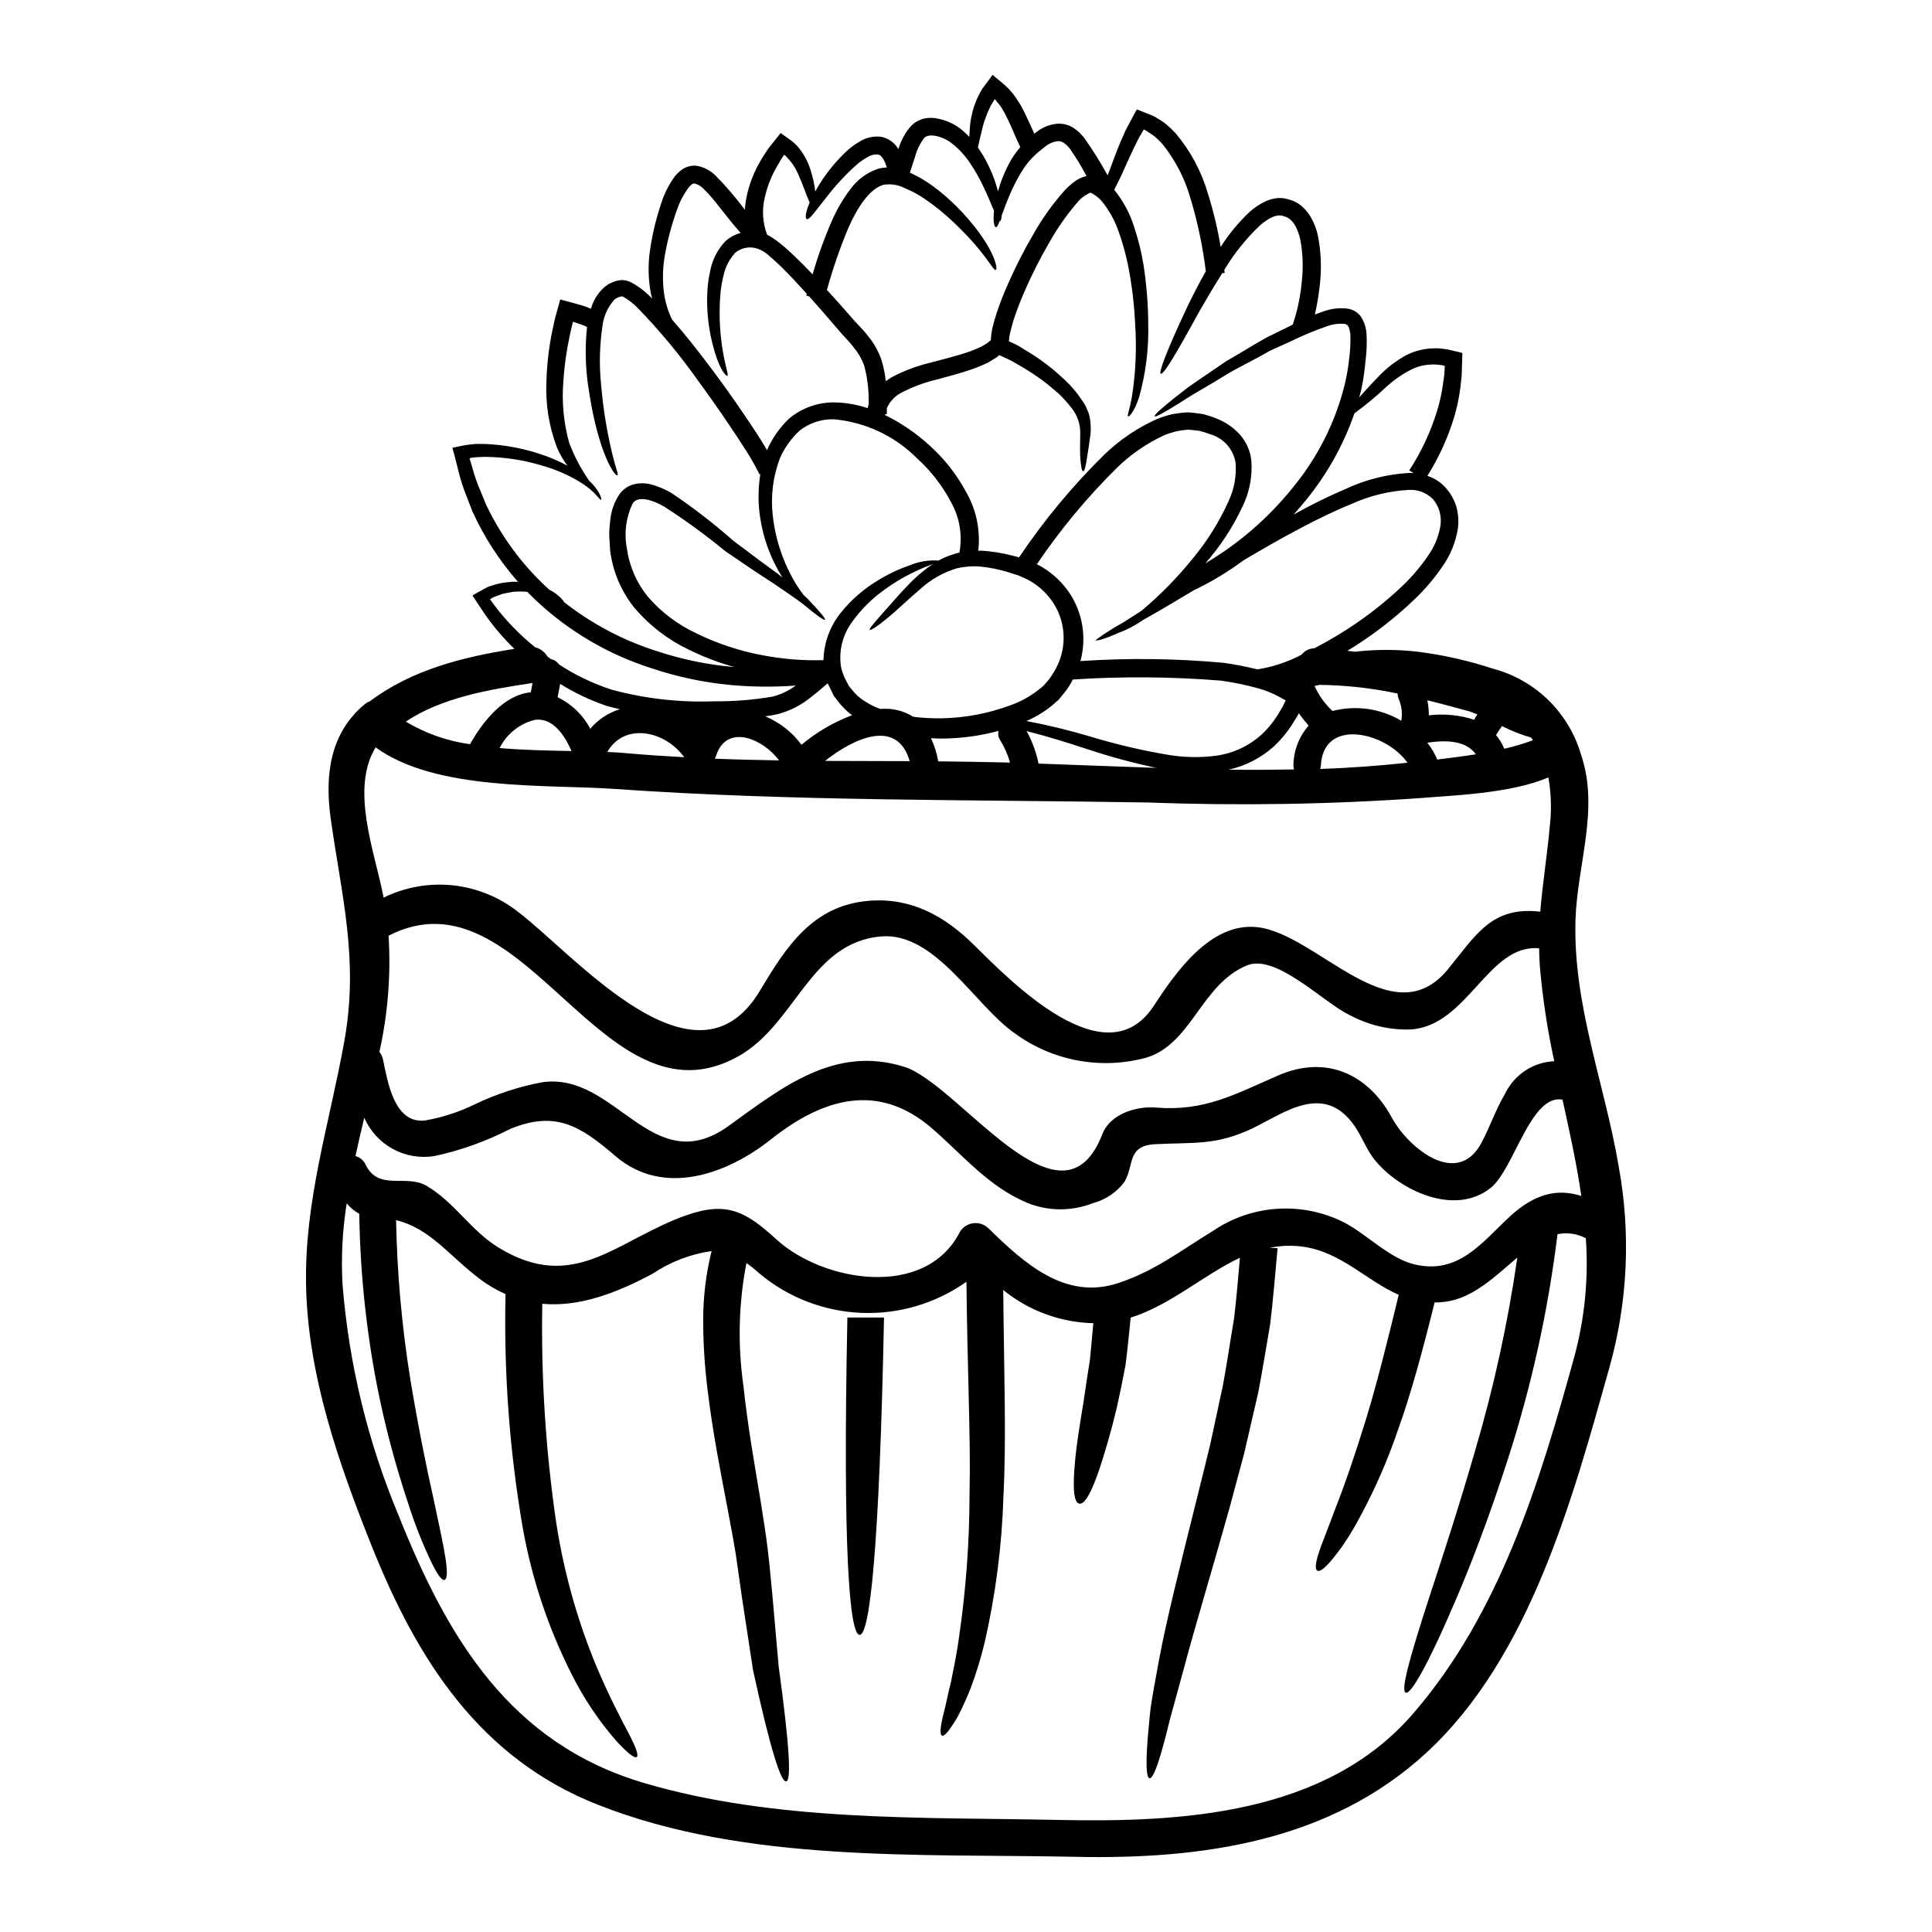 <?xml version="1.0" encoding="UTF-8"?>
<!-- Uploaded to: ICON Repo, www.iconrepo.com, Generator: ICON Repo Mixer Tools -->
<svg fill="#000000" width="800px" height="800px" version="1.1" viewBox="144 144 512 512" xmlns="http://www.w3.org/2000/svg">
 <g>
  <path d="m572.96 453.07c3.254 17.664 2.434 35.84-2.394 53.137-9.734 34.707-21.023 76.887-48.52 102.25-25.551 23.582-59.547 28.34-93.09 27.621-41.469-0.875-87.238 1.648-126.38-13.75-31.441-12.324-48.02-38.457-60.066-68.605-8.766-21.965-16.98-45.352-17.402-69.273-0.422-22.352 6.211-42.699 10.125-64.434 3.914-21.734-0.676-38.234-3.621-59.293-1.555-11.32-0.16-22.434 8.992-30.051v0.004c0.426-0.355 0.902-0.637 1.422-0.836 11.02-8.312 24.746-11.773 38.297-13.879-2.965-2.871-5.641-6.023-7.988-9.41-1-1.523-1.941-2.945-2.879-4.367-0.551-0.453 0.191-0.613 0.551-0.84l1.227-0.68c0.809-0.422 1.648-0.969 2.293-1.227l0.004-0.004c1.062-0.359 2.141-0.66 3.234-0.906 1.035-0.129 2.008-0.293 2.945-0.355v0.004c0.523-0.023 1.051-0.016 1.574 0.031-4.945-5.625-9.035-11.945-12.133-18.766-0.738-2.004-1.52-3.914-2.227-5.789-0.637-1.824-1.176-3.68-1.617-5.562-0.324-1.262-0.648-2.523-0.969-3.785l-0.293-1.066-0.129-0.551c0.031-0.094 0.324-0.094 0.484-0.129 0.707-0.16 1.457-0.289 2.164-0.453 0.707-0.164 1.426-0.223 2.106-0.324l1.359-0.129h2.523c5.512 0.23 10.953 1.312 16.137 3.203 1.953 0.727 3.856 1.578 5.695 2.555-1.129-1.48-2.066-3.098-2.781-4.816-2.16-5.66-3.109-11.711-2.785-17.762 0.121-4.18 0.59-8.348 1.395-12.453 0.223-1.133 0.484-2.297 0.742-3.461 0.062-0.395 0.418-1.617 0.742-2.754l0.453-1.68c0.191-0.52 0.129-1.457 0.906-0.973l3.59 0.973c0.711 0.191 1.457 0.418 2.199 0.645 0.582 0.227 1.18 0.453 1.777 0.68 0.062-0.195 0.098-0.395 0.16-0.582h0.008c0.625-1.887 1.715-3.59 3.172-4.945 0.418-0.395 0.902-0.68 1.359-1.039 0.547-0.223 1.066-0.484 1.617-0.676l-0.004-0.004c0.629-0.207 1.281-0.324 1.938-0.352 0.75 0.023 1.488 0.199 2.168 0.516 1.863 0.949 3.566 2.184 5.047 3.656 0.262 0.223 0.484 0.516 0.742 0.742-0.129-0.52-0.293-1.035-0.395-1.617h0.004c-0.625-3.457-0.719-6.992-0.285-10.477 0.59-4.41 1.598-8.754 3.012-12.969 0.824-2.691 2.106-5.223 3.785-7.481 0.609-0.719 1.316-1.348 2.102-1.871 1.02-0.59 2.188-0.871 3.363-0.812 1.957 0.289 3.769 1.195 5.176 2.59 2.809 2.844 5.41 5.879 7.793 9.09 0.102-1.484 0.332-2.957 0.68-4.402 0.879-3.606 2.379-7.031 4.438-10.117 0.453-0.676 0.844-1.391 1.328-1.969 0.789-1.004 1.574-1.969 2.293-2.914l0.617-0.742 0.129-0.191c0.062 0 0.129 0.094 0.191 0.129l0.395 0.293c0.488 0.355 1.004 0.707 1.488 1.066l0.004-0.004c0.863 0.57 1.656 1.242 2.359 2.004 1.574 1.805 2.75 3.922 3.457 6.211 0.617 1.895 1.051 3.844 1.293 5.82 0.129-0.254 0.262-0.516 0.422-0.809v0.004c2.086-3.598 4.68-6.875 7.699-9.734 1.07-1.023 2.262-1.914 3.543-2.656 1.699-1.09 3.723-1.559 5.727-1.328 1.953 0.363 3.644 1.559 4.637 3.281 0.641-2.231 1.754-4.293 3.266-6.051 1.008-1.066 2.316-1.801 3.754-2.102 1.234-0.223 2.5-0.18 3.719 0.129 1.996 0.43 3.883 1.277 5.527 2.488 0.902 0.699 1.746 1.469 2.527 2.297 0.031-0.973 0.094-2.102 0.223-3.398l0.004 0.004c0.09-0.906 0.25-1.805 0.484-2.684 0.223-1.043 0.535-2.059 0.941-3.043 0.18-0.574 0.418-1.125 0.707-1.652 0.328-0.582 0.457-0.969 1.066-1.969 0.68-0.906 1.359-1.812 2.074-2.781l0.516-0.742 0.16-0.18 0.16 0.129 0.324 0.293c0.488 0.395 0.941 0.809 1.426 1.18v0.004c0.918 0.723 1.781 1.512 2.586 2.359 0.555 0.605 1.07 1.242 1.551 1.91 0.457 0.676 0.879 1.391 1.363 2.102 0.395 0.742 0.789 1.488 1.18 2.262 0.84 1.746 1.617 3.543 2.457 5.367 0.129-0.094 0.227-0.191 0.359-0.289l-0.004 0.004c1.727-1.438 3.871-2.281 6.113-2.398 1.395-0.004 2.762 0.391 3.938 1.137 0.531 0.359 1.039 0.754 1.52 1.18 0.422 0.453 0.84 0.906 1.227 1.359 2.281 3.219 4.375 6.57 6.277 10.027 0.223-0.551 0.449-1.133 0.676-1.777 1.07-2.848 2.266-6.242 4.047-10.059 0.609-1.18 1.227-2.332 1.875-3.543l0.711-1.328 0.395-0.68c0.129-0.16 0.422 0.098 0.613 0.129 0.941 0.395 1.848 0.742 2.812 1.133h0.004c0.754 0.262 1.473 0.621 2.137 1.066 0.547 0.355 1.18 0.711 1.715 1.098 1.094 0.875 2.121 1.824 3.07 2.852 3.934 4.68 6.844 10.133 8.543 16.008 1.445 4.606 2.57 9.309 3.359 14.07 2.133-3.344 4.664-6.418 7.539-9.152 1.297-1.211 2.781-2.207 4.394-2.945 0.957-0.434 1.973-0.715 3.012-0.84 0.574-0.039 1.148-0.027 1.719 0.031 0.543 0.102 1.086 0.23 1.617 0.395 1.082 0.301 2.094 0.816 2.973 1.516 0.859 0.711 1.609 1.539 2.231 2.461 1.133 1.766 1.922 3.731 2.328 5.789 0.773 4.051 0.949 8.191 0.52 12.293-0.289 2.816-0.742 5.613-1.359 8.375 0.617-0.223 1.262-0.484 1.945-0.711h-0.004c2.176-0.859 4.535-1.148 6.856-0.84 1.621 0.277 3.023 1.297 3.789 2.758 0.645 1.219 1.02 2.559 1.098 3.934 0.125 2.356 0.039 4.715-0.258 7.051-0.219 2.434-0.562 4.852-1.035 7.246-0.191 0.844-0.422 1.68-0.645 2.523 1.297-1.457 2.879-3.231 4.981-5.398l-0.004-0.004c2.223-2.379 4.824-4.371 7.699-5.902 1.895-0.926 3.945-1.484 6.051-1.648 1.148-0.109 2.312-0.09 3.457 0.062 0.812 0.07 1.617 0.223 2.398 0.453 0.871 0.227 1.906 0.395 2.754 0.68-0.062 1.711-0.098 3.492-0.16 5.269 0 1.23-0.262 2.461-0.359 3.754v0.004c-0.332 2.68-0.883 5.328-1.648 7.922-1.668 5.492-4.055 10.742-7.106 15.605 1.91 0.602 3.613 1.723 4.922 3.234 1.258 1.426 2.195 3.102 2.754 4.918 0.512 1.852 0.656 3.785 0.422 5.691-0.562 3.66-1.969 7.137-4.109 10.16-2.07 3.035-4.445 5.852-7.086 8.41-5.492 5.312-11.566 9.988-18.105 13.941 0.645 0.062 1.328 0.16 2.035 0.254 0.359-0.062 0.648-0.094 1.035-0.125 5.211-0.523 10.461-0.48 15.66 0.125 6.723 0.852 13.352 2.348 19.793 4.465 11.285 2.969 20.18 11.656 23.418 22.867 4.883 14.398-1.035 29.047-1.488 43.734-0.688 22.531 7.723 43.395 11.441 65.289zm-11.773 50.559c2.789-10.246 3.828-20.895 3.074-31.488-2.305-1.215-4.957-1.594-7.508-1.066-2.473 20.223-6.871 40.164-13.129 59.547-5.18 16.109-9.965 28.34-13.91 37.555-7.871 18.406-11.969 24.875-13.164 24.402-1.328-0.52 0.551-7.957 6.727-26.848 3.106-9.445 7.152-21.77 11.773-37.715h-0.004c4.883-16.633 8.582-33.594 11.062-50.75-5.754 4.848-11.676 10.77-19.082 11.711h0.004c-0.945 0.125-1.895 0.191-2.848 0.191-3.269 13.23-6.34 24.402-9.613 33.512-2.75 8.129-6.188 16.004-10.281 23.547-1.281 2.426-2.695 4.781-4.238 7.051-1.047 1.523-2.168 2.992-3.363 4.402-1.875 2.164-3.008 2.91-3.59 2.555-0.582-0.355-0.551-1.715 0.293-4.434 0.418-1.324 1.035-3.008 1.848-5.047 0.789-2.039 1.711-4.496 2.812-7.406 2.293-5.789 4.945-13.457 8.02-23.449 2.715-8.895 5.469-19.762 8.605-32.766-8.512-3.695-15.102-11.254-25.297-12.746-2.949-0.41-5.949-0.312-8.867 0.289l2.07 0.098c-0.676 7.019-1.18 13.746-1.969 20.117-1.102 6.297-2.039 12.355-3.148 18.051-1.297 5.66-2.559 11.02-3.723 16.137-1.359 5.047-2.648 9.801-3.844 14.328-5.051 18.051-9.285 31.883-12.098 42.535-1.457 5.336-2.684 9.84-3.719 13.586-0.906 3.75-1.711 6.789-2.394 9.121-1.395 4.691-2.363 6.691-3.043 6.598-0.68-0.094-0.938-2.262-0.707-7.211 0.129-2.461 0.395-5.629 0.789-9.578 0.395-3.949 1.359-8.539 2.332-14.066 2.035-11.02 5.629-25.191 10.125-43.25 1.133-4.496 2.293-9.25 3.523-14.266 1.07-5.016 2.203-10.289 3.398-15.82 1.035-5.562 1.879-11.414 2.914-17.5 0.648-5.176 1.066-10.629 1.574-16.234-9.676 4.562-18.473 12.594-28.949 15.852-0.453 4.527-0.875 8.766-1.363 12.594-0.789 4.144-1.551 7.871-2.293 11.195-1.574 6.598-3.106 11.645-4.328 15.461-2.492 7.57-4.301 10.32-5.629 10.059s-1.91-3.461-1.098-11.516c0.352-4.043 1.18-9.184 2.262-15.742 0.453-3.234 1-6.856 1.648-10.836 0.293-3.008 0.582-6.297 0.906-9.734l-0.012 0.004c-8.715-0.203-17.113-3.297-23.871-8.801 0.223 22.898 0.844 39.43 0.062 54.539v-0.004c-0.395 13.137-2.07 26.203-5.012 39.012-0.98 4.07-2.215 8.078-3.688 12-1.027 2.617-2.191 5.176-3.496 7.664-2.231 3.75-3.492 5.176-4.106 4.883-0.613-0.293-0.488-2.293 0.547-6.297 0.551-2.008 1.004-4.723 1.848-7.926 0.613-3.266 1.52-7.211 2.133-11.871 1.832-12.488 2.762-25.094 2.781-37.715 0.355-15.234-0.582-32.441-0.812-56.473h0.004c-8.105 5.75-17.891 8.652-27.82 8.254-9.934-0.398-19.449-4.074-27.07-10.457-1.082-0.992-2.227-1.91-3.426-2.754-2.078 10.75-2.344 21.77-0.789 32.605 1.18 11.094 3.039 21.188 4.527 30.34 0.746 4.66 1.426 8.895 1.945 13.266 0.52 4.234 0.789 7.953 1.18 11.609 0.645 7.246 1.18 13.582 1.68 19.051 2.977 21.738 3.332 30.211 2.008 30.504-1.328 0.293-4.047-7.731-8.797-29.469-0.848-5.512-1.816-11.836-2.914-19.082-0.52-3.625-1.07-7.477-1.648-11.578-0.617-3.848-1.457-8.219-2.297-12.715-1.711-9.09-3.781-19.246-5.176-30.828-0.773-6.125-1.168-12.293-1.18-18.469-0.008-6.199 0.738-12.383 2.227-18.402-5.578 0.797-10.91 2.844-15.59 5.981-9.578 5.144-19.473 8.895-29.273 7.988v0.004c-0.355 19.398 0.879 38.797 3.688 57.996 1.961 12.758 5.414 25.242 10.285 37.195 3.723 8.93 6.953 14.883 8.957 18.73 2.004 3.848 2.621 5.758 2.106 6.176-0.516 0.418-2.137-0.742-5.211-4.012l0.004 0.004c-4.797-5.457-8.859-11.516-12.098-18.016-6.133-12.141-10.469-25.109-12.875-38.496-3.539-20.52-5.078-41.336-4.594-62.152-2.41-1.055-4.688-2.391-6.789-3.981-8.09-6.082-13.066-13.359-22.223-15.621 0.273 14.152 1.539 28.266 3.785 42.242 2.168 12.988 4.301 23.449 6.051 31.184 1.648 7.727 2.812 13.062 3.328 16.59 0.516 3.527 0.328 5.144-0.324 5.336-0.648 0.191-1.715-1.129-3.297-4.301-2.492-5.18-4.613-10.531-6.344-16.012-3.422-10.227-6.18-20.66-8.266-31.242-2.894-14.992-4.461-30.215-4.688-45.48-1.281-0.688-2.414-1.625-3.328-2.758-1.141 7.121-1.512 14.344-1.098 21.543 1.68 21.07 6.703 41.742 14.879 61.234 12.938 32.441 29.496 60.355 65.078 70.848 34.805 10.285 73.457 9.023 109.53 9.77 32.828 0.711 71.027-1.328 94.188-28.141 22.996-26.547 33.574-61.27 42.73-94.523zm1.875-42.699c-1.227-8.539-3.102-16.98-4.981-25.52-8.473-1.52-12.809 18.344-18.988 23.355-9.414 7.602-23.934 0.875-30.629-7.184-2.297-2.777-3.465-6.273-5.512-9.219-8.148-11.707-18.758-3.297-27.004 0.648-9.645 4.59-15.434 3.688-25.688 4.203-7.731 0.395-5.594 5.438-8.246 9.961v0.004c-2.066 2.773-5.008 4.769-8.348 5.66-5.684 2.246-12.02 2.191-17.66-0.16-10.234-4.398-16.75-12.484-25-19.633-14.234-12.359-28.918-8.023-42.668 2.879-11.477 9.121-28.391 15.469-41.234 4.449-9.312-7.988-15.816-12.129-27.848-7.215-6.371 3.285-13.145 5.711-20.152 7.215-3.781 0.605-7.66-0.062-11.02-1.902-3.363-1.836-6.016-4.742-7.547-8.254-0.812 3.398-1.617 6.758-2.332 10.156 1.215 0.32 2.215 1.18 2.719 2.332 3.465 7.019 10.629 2.363 16.078 5.531 7.504 4.402 11.742 11.871 19.086 16.367 20.148 12.324 31.277-1.969 49.68-8.504 10.965-3.883 15.949-0.969 24.008 6.371 12.262 11.223 39.43 15.945 48.582-1.969v-0.004c0.77-1.281 2.082-2.144 3.566-2.332 1.48-0.191 2.969 0.312 4.035 1.359 9.285 9.055 20.25 19.215 34.422 14.492 9.734-3.234 16.434-8.543 24.969-13.75v0.004c5.094-3.492 11.031-5.539 17.191-5.934 6.16-0.391 12.312 0.887 17.809 3.699 5.82 3.074 11.969 9.477 18.406 11.02 11.809 2.848 17.984-5.856 25.422-12.715 6.394-5.863 12.316-7.481 18.879-5.41zm-8.266-98.75h-0.004c0.402-4.055 0.25-8.145-0.457-12.16-10.156 4.363-26.035 4.785-33.703 5.469v-0.004c-24.078 1.691-48.234 2.086-72.355 1.184-47.066-0.789-94.418-0.293-141.36-3.59-17.82-1.262-47.324 0.676-63.371-11.02-6.731 11.02-0.324 27.496 2.004 39.238 0.035 0.191 0.066 0.395 0.098 0.582h0.004c5.688-2.793 12.047-3.922 18.348-3.258 6.301 0.664 12.285 3.094 17.266 7.008 15.141 11.48 47 49.492 64.078 20.992 6.953-11.609 13.941-22.672 28.918-23.902 11.16-0.906 20.023 3.981 27.82 11.68 9.504 9.348 34.863 35.676 47.625 16.238 5.762-8.801 15.012-22.258 27.434-20.934 15.848 1.684 35.676 29.211 50.523 11.227 7.371-8.926 11.484-16.82 24.453-15.332 0.031 0 0.062 0 0.062 0.031 0.652-7.793 1.918-15.488 2.598-23.449zm1.098 63.043h-0.004c-1.84-8.434-3.129-16.98-3.848-25.582-0.094-1.453-0.129-2.91-0.16-4.328-13.488-1.262-18.895 20.508-34.027 21.512v-0.004c-5.773 0.184-11.484-1.203-16.531-4.012-6.469-3.074-19.148-16.105-26.812-12.988-12.23 4.981-14.652 20.859-26.785 24.484v0.004c-11.957 3.234-24.734 0.871-34.742-6.43-10.477-7.18-21.059-26.91-35.426-25.715-18.863 1.551-22.645 23.223-37.879 31.762-36.066 20.215-56.641-50.461-92.703-31.957l-0.004 0.004c0.641 10.273-0.164 20.582-2.391 30.629-0.016 0.055-0.023 0.109-0.031 0.164 0.457 0.574 0.777 1.25 0.938 1.969 1.23 5.691 2.879 17.172 11.164 16.203h-0.004c4.613-0.805 9.09-2.262 13.293-4.332 5.625-2.691 11.582-4.637 17.711-5.789 19.551-2.875 29.094 26.141 49.367 11.617 14.168-10.191 28.109-21.512 46.609-15.719 14.492 4.527 41.695 45.805 52.5 17.855 2.035-5.305 8.895-7.477 14.133-7.055 12.938 1.07 20.934-3.492 32.477-8.504 12.645-5.531 23.84-0.422 30.145 11.227 4.328 7.957 17.211 18.535 23.617 6.793 2.332-4.269 3.852-8.992 6.34-13.133v-0.008c1.188-2.488 3.027-4.609 5.324-6.137 2.293-1.523 4.961-2.398 7.715-2.531zm-5.644-85.055c-0.16-0.227-0.293-0.457-0.453-0.68l0.004-0.004c-2.688-0.777-5.297-1.809-7.793-3.07-0.152 0.281-0.324 0.555-0.52 0.809-0.324 0.418-0.645 1.066-1.035 1.551 0.914 1.102 1.656 2.332 2.199 3.656 2.578-0.586 5.117-1.344 7.598-2.262zm-14.957-6.473c0.062-0.098 0.16-0.227 0.227-0.359-0.875-0.355-1.652-0.676-2.199-0.84-3.688-1.004-7.34-2.008-11.062-2.914v0.004c0.277 1.309 0.406 2.644 0.395 3.981 4.051-0.488 8.156-0.086 12.031 1.18 0.156-0.375 0.355-0.73 0.59-1.062zm-10.402 11.59c3.297-0.395 6.762-0.844 10.234-1.391-2.684-3.75-8.055-3.785-12.875-3.074 1.078 1.363 1.965 2.863 2.641 4.465zm1.969-104.16 0.031-0.129-0.359-0.129h0.004c-0.23-0.074-0.469-0.117-0.711-0.129-0.867-0.137-1.746-0.184-2.621-0.129-1.605 0.047-3.188 0.41-4.656 1.066-2.574 1.23-4.949 2.832-7.055 4.754-2.691 2.543-5.543 4.91-8.539 7.086-2.91 8.371-7.266 16.168-12.871 23.035-1.035 1.289-2.137 2.555-3.269 3.816 0.129-0.066 0.262-0.129 0.426-0.227h-0.004c4.348-2.422 8.812-4.613 13.383-6.566 5.273-2.473 10.973-3.91 16.785-4.238 0.395 0 0.789 0.031 1.199 0.031l-1.133-0.707v-0.004c3.137-4.812 5.59-10.035 7.297-15.52 0.738-2.356 1.281-4.769 1.617-7.215 0.129-1.18 0.395-2.293 0.422-3.398 0.027-0.48 0.027-0.934 0.062-1.387zm-1.133 42.215c0.188-1.277 0.109-2.574-0.227-3.82-0.359-1.184-0.953-2.285-1.746-3.234-1.68-1.703-4.016-2.598-6.406-2.457-5.219 0.285-10.34 1.535-15.102 3.688-4.723 1.91-9.055 4.078-13.098 6.18-5.789 3.039-10.902 6.016-15.562 8.766l-0.004-0.004c-4.125 3.078-8.543 5.738-13.188 7.953-5.434 3.262-9.863 5.883-13.52 7.922-0.738 0.516-1.488 0.973-2.164 1.359h-0.004c-1.383 0.82-2.844 1.504-4.363 2.039-3.938 1.812-5.902 2.164-6.019 1.91v-0.004c2.356-1.73 4.824-3.301 7.391-4.703 1.391-0.875 2.977-1.91 4.785-3.074h0.004c4.902-4.106 9.395-8.68 13.422-13.648 3.93-4.695 7.195-9.906 9.703-15.492 1.461-3.152 2.082-6.629 1.812-10.094-0.578-3.598-3.188-6.535-6.691-7.535-0.969-0.387-1.965-0.699-2.981-0.938-1-0.066-1.969-0.262-2.977-0.293-1.055 0.09-2.109 0.242-3.148 0.453-1.09 0.277-2.16 0.633-3.199 1.066-4.613 2.137-8.824 5.047-12.453 8.605-7.898 7.797-15.008 16.355-21.219 25.555 0.535 0.242 1.055 0.523 1.551 0.84 2.789 1.695 5.184 3.969 7.023 6.664 3.586 5.328 4.672 11.953 2.973 18.145 12.609-0.848 25.262-0.695 37.848 0.453 3.043 0.426 6.066 1.012 9.051 1.746 3.731-0.586 7.352-1.73 10.738-3.394 0.324-0.16 0.648-0.355 0.973-0.52 0.832-1.027 2.074-1.641 3.394-1.68 2.07-1.066 4.074-2.195 6.016-3.367 6.309-3.781 12.176-8.25 17.5-13.324 2.406-2.324 4.574-4.879 6.469-7.633 1.758-2.406 2.93-5.184 3.426-8.117zm-10.375 51.668c0.328-1.863 0.125-3.781-0.582-5.535-0.246-0.527-0.379-1.098-0.395-1.68-6.859-1.457-13.848-2.227-20.859-2.297-0.129 0.031-0.227 0.094-0.359 0.125-0.223 0.066-0.516 0.098-0.789 0.16v0.004c1.125 2.508 2.742 4.766 4.758 6.633 6.176-1.598 12.738-0.664 18.227 2.59zm1.648 11.129c-5.754-8.184-22.48-12.098-22.965 0.906v-0.004c-0.035 0.254-0.09 0.5-0.164 0.746 7.762-0.262 15.496-0.844 23.129-1.652zm-15.457-107.04c0.277-2.078 0.383-4.176 0.324-6.273-0.035-0.758-0.199-1.5-0.488-2.199-0.18-0.426-0.574-0.727-1.031-0.789-1.613-0.137-3.238 0.082-4.758 0.645-3.305 1.152-6.531 2.5-9.668 4.043-1.523 0.68-2.945 1.332-4.367 1.969-1.426 0.637-2.648 1.426-3.938 2.102-2.527 1.328-4.852 2.586-6.992 3.719-2.098 1.262-4.012 2.426-5.758 3.461s-3.297 1.941-4.723 2.781c-1.426 0.844-2.617 1.648-3.684 2.332-4.301 2.684-6.273 3.688-6.473 3.43-0.195-0.262 1.391-1.777 5.402-4.984l3.461-2.684c1.359-0.969 2.879-2.004 4.562-3.148 1.684-1.145 3.543-2.43 5.594-3.816 2.137-1.227 4.465-2.617 6.957-4.106 1.258-0.711 2.555-1.523 3.938-2.266 1.426-0.676 2.879-1.422 4.402-2.164 0.789-0.359 1.52-0.742 2.293-1.133v-0.004c1.258-3.719 2.062-7.574 2.398-11.484 0.41-3.609 0.289-7.258-0.359-10.836-0.68-3.203-2.106-5.856-4.269-6.34-1.91-0.875-4.328 0.551-6.402 2.328-3.695 3.496-6.894 7.481-9.512 11.84 0.031 0.262 0.066 0.52 0.098 0.789l-0.648 0.094c-2.293 3.625-4.234 6.953-5.902 9.84-6.82 12.453-9.734 17.203-10.414 16.785-0.484-0.293 1.227-5.371 7.375-18.375 1.289-2.621 2.777-5.566 4.594-8.766-0.789-6.449-2.121-12.824-3.981-19.051-1.461-5.258-3.957-10.176-7.34-14.461-0.738-0.859-1.551-1.648-2.43-2.359-0.414-0.312-0.848-0.605-1.293-0.875-0.297-0.227-0.609-0.434-0.938-0.613-0.223-0.129-0.52-0.324-0.551-0.062l-0.062 0.094-0.355 0.617c-0.262 0.449-0.52 0.871-0.742 1.289-1.816 3.496-3.203 6.762-4.5 9.578-0.613 1.422-1.328 2.715-1.91 3.914l-0.156 0.355v-0.004c2.41 2.981 4.227 6.398 5.344 10.062 1.035 3.125 1.824 6.328 2.363 9.574 0.84 5.277 1.273 10.605 1.293 15.945 0.164 6.547-0.652 13.078-2.426 19.379-1.262 3.914-2.684 5.269-2.914 5.078-0.324-0.191 0.422-1.68 1.066-5.531h0.004c0.953-6.227 1.227-12.539 0.809-18.824-0.23-5.141-0.836-10.254-1.812-15.301-0.59-3.019-1.398-5.992-2.426-8.895-1.016-3.141-2.617-6.062-4.723-8.605-0.531-0.574-1.129-1.086-1.777-1.523-0.305-0.211-0.629-0.395-0.969-0.547-0.098-0.098-0.129-0.066-0.129-0.066s-0.031 0-0.062 0.035h-0.004c-1.398 0.586-2.625 1.52-3.562 2.715-2.773 3.246-5.223 6.758-7.309 10.484-2.41 4.137-4.578 8.414-6.496 12.805-1.008 2.293-1.945 4.688-2.754 7.117-0.422 1.227-0.742 2.461-1.035 3.688h-0.004c-0.215 0.836-0.348 1.691-0.391 2.555 0.582 0.262 1.18 0.551 1.746 0.789 1.258 0.617 2.297 1.395 3.43 2.039 2.055 1.246 4.027 2.629 5.902 4.141 1.676 1.344 3.273 2.781 4.789 4.301 1.32 1.359 2.508 2.844 3.543 4.434 0.539 0.711 0.977 1.496 1.297 2.328 0.367 0.754 0.621 1.562 0.742 2.394 0.246 1.398 0.297 2.82 0.16 4.234-0.324 2.394-0.582 4.207-0.844 5.66-0.395 2.848-0.738 4.109-1.098 4.109-0.359 0-0.613-1.262-0.809-4.238-0.031-1.453 0-3.394 0.031-5.66h0.004c0.082-2.504-0.746-4.949-2.328-6.891-1.027-1.332-2.152-2.586-3.363-3.75-1.426-1.18-2.852-2.492-4.562-3.719-1.832-1.328-3.731-2.559-5.691-3.688-1.07-0.582-2.106-1.297-3.234-1.777-0.582-0.262-1.18-0.52-1.746-0.812l-0.453-0.191-0.129-0.066-0.098 0.129-0.062 0.066-0.484 0.422c-0.715 0.422-1.426 0.84-2.137 1.297l-0.004-0.004c-1.445 0.719-2.938 1.344-4.461 1.875-3.074 1.066-6.273 1.879-9.539 2.781h-0.004c-3.281 0.781-6.445 1.988-9.414 3.59-1.582 0.887-2.828 2.269-3.543 3.938v1.574h-0.453c-0.035 0.066 0 0.16-0.035 0.227 4.246 2.09 8.18 4.769 11.68 7.953 4.051 3.609 7.426 7.918 9.961 12.715 2.609 4.648 3.684 10.004 3.074 15.301 0.262-0.027 0.523-0.039 0.785-0.031 2.707 0.172 5.394 0.594 8.023 1.258 0.617 0.164 1.297 0.328 2.008 0.52 6.598-9.836 14.184-18.973 22.641-27.27 4.055-3.91 8.762-7.082 13.91-9.379 1.277-0.516 2.594-0.938 3.934-1.262 1.359-0.254 2.731-0.426 4.109-0.516 1.359 0.031 2.754 0.293 4.078 0.453v-0.004c1.234 0.309 2.445 0.703 3.621 1.184 2.41 0.922 4.562 2.406 6.277 4.328 1.668 1.906 2.707 4.277 2.977 6.793 0.336 4.227-0.48 8.465-2.363 12.262-2.543 5.449-5.856 10.504-9.84 15.008 8.754-5.156 16.512-11.84 22.906-19.73 6.734-8.051 11.547-17.531 14.066-27.723 0.512-2.246 0.93-4.473 1.16-6.746zm-10.746 97.199c-0.934-1.047-1.809-2.148-2.617-3.297l-0.164 0.395-1.129 1.875v-0.004c-1.504 2.473-3.344 4.727-5.469 6.691-3.367 2.969-7.426 5.039-11.809 6.019 5.789 0.066 11.543 0.031 17.32-0.062-0.086-0.285-0.141-0.578-0.16-0.875-0.016-3.953 1.418-7.773 4.027-10.742zm-6.078-6.691h0.004c0.004-0.031-0.008-0.066-0.031-0.094h-0.098c-0.066-0.035-0.031 0.094-0.422-0.195-2.223-1.328-4.617-2.34-7.117-3.008h-0.129v-0.031c-3.106-0.84-6.262-1.48-9.449-1.91-13.031-1.047-26.125-1.145-39.172-0.289-0.363 0.754-0.785 1.477-1.258 2.168-0.488 0.738-1.027 1.441-1.617 2.102l-0.789 0.969-0.035 0.066-0.223 0.223-0.129 0.098-0.293 0.223-0.52 0.488v0.004c-2.219 1.934-4.731 3.508-7.438 4.656 5.816 1.105 11.57 2.512 17.242 4.207 6.781 2.051 13.684 3.66 20.672 4.816 4.121 0.656 8.316 0.711 12.453 0.164 4.473-0.633 8.656-2.594 12-5.629 1.797-1.695 3.344-3.633 4.594-5.758l0.969-1.648zm-65.5 16.754c10.316 0.359 20.734 0.789 31.211 1.133-6.141-1.301-12.203-2.941-18.16-4.918-6.469-2.137-11.809-3.723-16.207-4.82 1.484 2.691 2.547 5.594 3.156 8.605zm9.348-154.09c0.988-0.781 2.137-1.336 3.363-1.621-1.305-2.492-2.769-4.902-4.383-7.215-1.133-1.422-2.133-2.035-3.039-2.035-1.281 0.109-2.5 0.605-3.496 1.422-0.293 0.223-0.551 0.453-0.84 0.645 0.031 0 0.031 0.035 0.031 0.035l-0.293 0.191 0.004 0.004c-1.758 1.363-3.293 2.988-4.562 4.816-1.184 1.844-2.242 3.769-3.168 5.758-1.328 2.977-2.137 5.207-2.715 6.793-0.066 1.035-0.262 1.52-0.488 1.52-0.031 0.035-0.031 0-0.062 0-0.422 1.098-0.68 1.648-1.004 1.617-0.359 0.031-0.812-1.328-0.488-4.301-0.641-1.551-1.551-3.812-3.039-6.918-0.941-1.938-2.016-3.809-3.211-5.598-1.449-2.223-3.281-4.172-5.41-5.758-2.07-1.457-5.856-2.555-6.988-0.875h0.004c-1.047 1.418-1.816 3.019-2.266 4.723-0.449 1.328-0.906 2.781-1.391 4.301 0.062 0.031 0.16 0.062 0.262 0.098l-0.004 0.004c2.082 0.961 4.062 2.129 5.906 3.492 2.934 2.18 5.652 4.637 8.117 7.34 8.473 9.32 9.055 14.785 8.504 14.816-0.789 0.328-2.266-4.106-10.965-12.387h0.004c-2.465-2.379-5.129-4.543-7.957-6.473-1.668-1.129-3.445-2.082-5.309-2.844-1.727-0.871-3.688-1.164-5.594-0.84-3.688 1.098-6.887 6.016-9.285 11.449-2.227 5.344-4.117 10.82-5.66 16.398 2.168 2.363 4.328 4.816 6.602 7.406 1.18 1.457 2.879 2.945 4.269 4.785 1.547 1.867 2.746 3.992 3.543 6.281 0.594 1.859 0.988 3.777 1.18 5.723 0.449-0.324 0.902-0.613 1.359-0.938 3.352-1.797 6.926-3.144 10.629-4.012 3.363-0.906 6.5-1.68 9.281-2.59 1.34-0.434 2.648-0.953 3.922-1.551 0.547-0.293 1.098-0.613 1.617-0.938l1.035-0.844v0.004c0.043-1.125 0.195-2.242 0.453-3.336 0.324-1.422 0.742-2.812 1.18-4.137h0.004c0.852-2.551 1.836-5.055 2.941-7.504 2.004-4.578 4.285-9.027 6.82-13.328 2.269-4 4.945-7.75 7.992-11.191 0.793-0.871 1.66-1.672 2.594-2.391zm-3.914 127.09c2.047-5.113 1.492-10.895-1.488-15.527-1.398-2.144-3.227-3.981-5.371-5.383-1.039-0.668-2.144-1.23-3.297-1.68-0.254-0.094-0.504-0.203-0.746-0.324l-0.969-0.293-1.91-0.613h0.004c-2.305-0.68-4.664-1.145-7.051-1.391-2.125-0.172-4.266-0.008-6.34 0.488-3.629 1.105-6.957 3.016-9.738 5.59-2.652 2.266-4.918 4.402-6.824 6.086-3.816 3.328-6.211 4.879-6.434 4.621-0.262-0.324 1.617-2.391 4.949-6.144 1.648-1.879 3.656-4.203 6.242-6.793h-0.004c1.707-1.664 3.559-3.18 5.531-4.527-1.227 0.484-3.106 1.18-5.469 2.363-2.672 1.301-5.219 2.848-7.602 4.625-3.129 2.258-5.879 5-8.145 8.121-2.668 3.477-3.793 7.894-3.106 12.223 0.254 1.133 0.652 2.231 1.18 3.269l0.844 1.617 0.031 0.094 0.062 0.066 0.328 0.422 0.68 0.789v-0.004c0.754 0.961 1.66 1.789 2.68 2.461 1.078 0.727 2.215 1.363 3.394 1.91 0.395 0.16 0.844 0.293 1.23 0.453h0.004c3.047-0.281 6.102 0.445 8.699 2.07 2.379 0.305 4.781 0.441 7.18 0.418 6.375-0.078 12.691-1.262 18.664-3.492 2.906-1.027 5.602-2.574 7.957-4.562l0.422-0.324 0.191-0.191 0.094-0.066 0.789-0.906c0.527-0.551 0.992-1.16 1.395-1.809 0.777-1.148 1.426-2.375 1.941-3.656zm-12.711-132.98c0.719-1.199 1.539-2.336 2.453-3.394-1.227-2.523-2.133-4.852-3.07-6.856-0.324-0.68-0.68-1.359-1.004-2.008s-0.707-1.18-1.035-1.777l0.004-0.004c-0.371-0.516-0.766-1.012-1.184-1.488-0.395-0.547-0.227-0.324-0.328-0.453-0.098-0.129-0.129-0.062-0.262 0.035h0.004c-0.223 0.324-0.426 0.656-0.609 1-0.277 0.402-0.508 0.836-0.68 1.297-0.41 0.801-0.758 1.633-1.035 2.492-0.297 0.758-0.547 1.535-0.75 2.328-0.609 2.394-1 4.203-1.289 5.531 0.484 0.742 0.969 1.453 1.391 2.133h-0.004c1.195 2.051 2.203 4.207 3.008 6.438 0.395 1.129 0.68 2.133 0.941 3.07 0.16-0.551 0.293-1.098 0.484-1.711 0.777-2.301 1.77-4.519 2.965-6.633zm-1.18 159.69c0.293 0 0.613 0.031 0.906 0.031h-0.004c-0.566-2.062-1.43-4.031-2.555-5.852-0.52-0.742-0.695-1.672-0.488-2.555-5.004 1.352-10.164 2.039-15.348 2.035-0.844 0-1.68-0.062-2.555-0.094 0.887 1.875 1.516 3.859 1.871 5.902v0.223c6.023 0.086 12.105 0.148 18.152 0.309zm-12.504-55.633c0.852-4.652 0.027-9.453-2.328-13.555-2.285-4.289-5.293-8.148-8.895-11.414-5.902-5.938-13.707-9.602-22.043-10.352-3.273-0.094-6.477 0.961-9.055 2.977-2.223 2.055-4.008 4.539-5.234 7.309-1.852 4.852-2.508 10.078-1.91 15.238 0.715 6.5 2.859 12.762 6.277 18.34 0.707 1.098 1.359 1.969 1.879 2.684 0.289 0.293 0.645 0.582 0.938 0.875 3.59 3.75 4.981 5.469 4.723 5.691-0.254 0.223-2.074-1.035-5.953-4.269-2.008-1.52-4.723-3.328-8.09-5.629-3.43-2.195-7.508-4.918-12.355-8.266-5.141-4.227-10.523-8.152-16.117-11.758-3.07-1.781-7.086-3.148-8.473-0.812-1.75 3.688-2.273 7.836-1.488 11.84 0.641 4.703 2.566 9.133 5.562 12.809 3.547 4.098 7.914 7.394 12.824 9.684 5.465 2.68 11.262 4.617 17.242 5.758 5.418 1.066 10.941 1.523 16.465 1.359 0.102-4.617 1.742-9.066 4.66-12.648 2.676-3.309 5.902-6.129 9.535-8.344 2.672-1.676 5.527-3.047 8.508-4.078 2.457-1.051 5.129-1.504 7.797-1.324 1.168-0.66 2.406-1.191 3.691-1.574 0.598-0.227 1.215-0.406 1.84-0.539zm-35.613 55.211c7.477 0.035 14.957 0.035 22.434 0.066-3.285-11.348-14.605-6.242-22.434-0.066zm16.367-157.27c-0.176-0.562-0.379-1.109-0.613-1.648-0.582-1.16-1.18-1.742-1.746-1.773l-0.004-0.004c-0.941-0.09-1.887 0.137-2.684 0.648-1.012 0.555-1.965 1.215-2.844 1.965-2.852 2.523-5.461 5.309-7.797 8.316-3.621 4.594-4.879 6.434-5.531 6.18-0.422-0.16-0.422-1.574 0.789-4.434h-0.004c-0.059-0.094-0.109-0.191-0.156-0.293-0.711-1.488-1.457-3.981-2.883-7.148l0.004 0.004c-0.738-1.746-1.809-3.328-3.152-4.664-0.422-0.453-0.395-0.395-0.488-0.418-0.094-0.023-0.16-0.129-0.191 0l-0.031 0.125c-0.035 0.031 0.031-0.031-0.262 0.359l0.004 0.004c-0.406 0.578-0.773 1.184-1.102 1.809-1.684 2.723-2.91 5.707-3.625 8.828-0.824 3.316-0.609 6.809 0.617 10 0.461 0.207 0.906 0.457 1.324 0.742 0.734 0.461 1.438 0.969 2.106 1.52 1.289 1.035 2.519 2.137 3.75 3.328 1.617 1.523 3.234 3.172 4.852 4.887l0.004 0.004c1.398-4.863 3.113-9.633 5.141-14.27 1.27-2.918 2.883-5.676 4.805-8.211 1.859-2.621 4.516-4.57 7.57-5.559 0.703-0.176 1.422-0.273 2.148-0.297zm-5.078 63.785c0.098-0.324 0.16-0.645 0.262-0.969v0.004c0.109-3.492-0.289-6.977-1.184-10.352-0.645-1.746-1.586-3.363-2.781-4.789-1.18-1.617-2.652-2.914-4.047-4.625-2.684-3.148-5.238-6.082-7.727-8.863l-0.812-0.262c0.062-0.16 0.098-0.324 0.16-0.453-2.199-2.426-4.328-4.723-6.402-6.793-1.18-1.129-2.293-2.195-3.43-3.148l0.004 0.004c-0.887-0.852-1.93-1.523-3.074-1.969-2.027-0.742-4.293-0.375-5.984 0.969-1.445 1.527-2.481 3.398-3.004 5.434-0.543 1.945-0.887 3.938-1.035 5.953-0.414 5.473-0.09 10.977 0.965 16.363 0.676 3.367 1.227 4.723 0.906 4.918-0.227 0.164-1.457-1.004-2.715-4.398-1.922-5.481-2.812-11.27-2.621-17.078 0.07-2.266 0.363-4.519 0.875-6.731 0.609-2.789 1.969-5.363 3.934-7.438 1.16-1.055 2.559-1.812 4.074-2.199-3.914-4.301-6.758-8.766-9.863-11.711-0.629-0.676-1.438-1.156-2.332-1.391-0.195-0.066-0.359 0.031-0.645 0.129-0.336 0.242-0.641 0.527-0.91 0.844-1.359 1.828-2.422 3.856-3.148 6.016-1.41 3.898-2.481 7.914-3.199 12-0.547 3.086-0.656 6.234-0.32 9.348 0.289 2.688 1.043 5.301 2.227 7.731 3.543 4.012 6.988 8.41 10.578 13.199 2.809 3.75 5.66 7.731 8.539 12 1.457 2.133 2.914 4.301 4.363 6.598 0.551 0.91 1.133 1.848 1.684 2.781h0.004c1.379-3.172 3.387-6.031 5.902-8.406 3.34-2.762 7.539-4.262 11.871-4.238 3.023 0.047 6.019 0.562 8.887 1.523zm-4.141 81.387c-0.031-0.031-0.031-0.062-0.062-0.062-1.312-0.984-2.488-2.141-3.496-3.434l-0.645-0.84-0.324-0.422-0.164-0.195-0.191-0.254v-0.031l-0.031-0.066-0.066-0.129c-0.355-0.711-0.676-1.422-1-2.102v-0.004c-0.188-0.293-0.34-0.609-0.457-0.934-1.488 1.289-3.008 2.586-4.656 3.848-2.531 2.035-5.465 3.508-8.605 4.328-1.086 0.258-2.188 0.449-3.297 0.586 3.82 1.598 7.141 4.203 9.605 7.535 3.988-3.348 8.516-5.992 13.391-7.824zm-14.914-7.871c-5.824 0.434-11.676 0.379-17.496-0.164-6.953-0.672-13.812-2.125-20.441-4.328-11.582-3.641-22.184-9.852-31.02-18.176-0.746-0.711-1.457-1.457-2.203-2.168-1.262-0.113-2.527-0.113-3.785 0-0.789 0.164-1.648 0.328-2.555 0.488-0.844 0.223-1.711 0.645-2.586 0.938v-0.004c-0.203 0.086-0.398 0.195-0.582 0.324-0.066 0.129-0.422 0.16-0.293 0.324 0.293 0.395 0.293 0.359 1.18 1.617h0.004c3.109 4.082 6.707 7.777 10.707 10.996 1.398 0.371 2.598 1.281 3.332 2.527 0.32 0.223 0.609 0.418 0.906 0.645 0.074-0.004 0.152 0.008 0.223 0.031 0.766 0.223 1.43 0.703 1.879 1.359 4.34 2.84 9.039 5.094 13.973 6.691 8.832 2.379 17.969 3.414 27.105 3.074 5.234 0.051 10.465-0.371 15.625-1.266 2.172-0.582 4.215-1.566 6.027-2.898zm-4.723-29.594c0.426 0.355 0.789 0.645 1.18 0.938v-0.004c-3.055-4.844-5.066-10.277-5.902-15.949-0.574-3.797-0.551-7.66 0.066-11.449l-0.227 0.098c-1.129-2.293-2.394-4.516-3.785-6.66-1.426-2.231-2.848-4.402-4.269-6.473-2.812-4.203-5.629-8.152-8.344-11.871-4.793-6.758-10.098-13.141-15.867-19.09-1.105-1.141-2.371-2.121-3.75-2.91-0.293-0.422-1.648 0.031-2.488 0.742v0.004c-1.793 2.031-2.898 4.582-3.156 7.281-0.727 5.004-0.836 10.078-0.324 15.105 0.523 6.269 1.527 12.484 3.008 18.598 0.938 3.816 1.648 5.305 1.328 5.512-0.551 0.484-5.176-5.629-7.766-23.742-0.746-5.152-0.84-10.379-0.289-15.555-0.188-0.113-0.383-0.211-0.582-0.297-0.551-0.223-1.133-0.418-1.684-0.613-0.484-0.16-0.969-0.324-1.422-0.453l-0.035-0.031c-0.016 0.031-0.027 0.066-0.031 0.098 0 0.031 0-0.066-0.16 0.676-0.262 1.133-0.547 2.199-0.738 3.266l-0.004 0.004c-0.824 3.859-1.363 7.773-1.617 11.711-0.453 5.504 0.07 11.047 1.551 16.367 1.344 3.535 3.113 6.891 5.269 9.996 3.074 2.848 3.367 5.078 3.203 5.047-0.453 0.262-1.297-2.137-5.953-4.883l0.004-0.004c-2.992-1.777-6.203-3.16-9.555-4.109-4.961-1.516-10.113-2.312-15.301-2.363l-2.262 0.094-1.133 0.129c-0.129 0.031-0.254 0.031-0.355 0.062-0.191 0.066-0.453 0.066-0.254 0.359l0.094 0.324 0.324 1.035h-0.004c0.469 1.785 1.031 3.547 1.68 5.277 0.715 1.742 1.457 3.543 2.234 5.434v-0.004c3.938 8.281 9.414 15.734 16.141 21.965 0.191 0.191 0.418 0.355 0.609 0.551 1.176 0.57 2.242 1.348 3.148 2.293 0.301 0.301 0.566 0.641 0.789 1.004 7.43 5.824 15.859 10.254 24.875 13.066 6.309 2.07 12.828 3.426 19.438 4.043 0.254 0.035 0.516 0.035 0.742 0.066h0.004c-4.219-1.172-8.312-2.742-12.23-4.691-5.465-2.625-10.312-6.371-14.23-10.996-3.512-4.375-5.738-9.637-6.438-15.203-0.066-1.328-0.16-2.621-0.223-3.887v0.004c-0.023-1.254 0.051-2.508 0.223-3.75 0.184-2.641 1.066-5.188 2.555-7.379 0.918-1.223 2.215-2.109 3.688-2.516 1.332-0.34 2.727-0.375 4.074-0.102 2.156 0.52 4.219 1.371 6.113 2.523 5.668 3.82 11.082 8 16.207 12.516 4.555 3.469 8.504 6.379 11.832 8.789zm-16.719 48.98c5.66 0.223 11.355 0.355 17.016 0.449-4.207-5.723-13.879-9.863-16.66-1.289h-0.004c-0.09 0.289-0.211 0.57-0.352 0.84zm-23.418-1.457c5.117 0.453 10.234 0.789 15.301 1.066-5.141-7.117-15.883-9.25-20.375-1.395 1.766 0.07 3.519 0.168 5.07 0.328zm-1.777-11.648c-1.18-0.324-2.363-0.547-3.496-0.906l-0.004 0.004c-4.305-1.461-8.43-3.414-12.293-5.82-0.219 1.18-0.449 2.363-0.676 3.543 3.707 1.781 6.742 4.707 8.66 8.344 2.051-2.434 4.762-4.227 7.805-5.16zm-12.777 11.062c-1.844-4.141-4.918-8.863-9.641-8.266v0.004c-4.094 0.973-7.543 3.715-9.418 7.481 6.379 0.559 12.941 0.676 19.055 0.785zm-10.797-15.555c0.164-0.812 0.293-1.648 0.453-2.461-11.449 1.684-24.258 3.938-33.574 10.234 5.211 3.125 11 5.16 17.016 5.984 3.32-5.93 8.914-13.074 16.105-13.758z"/>
  <path d="m368.57 493.16h9.703c-1.227 61.457-3.781 84.195-6.473 84.098-2.688-0.098-4.496-22.641-3.231-84.098z"/>
 </g>
</svg>